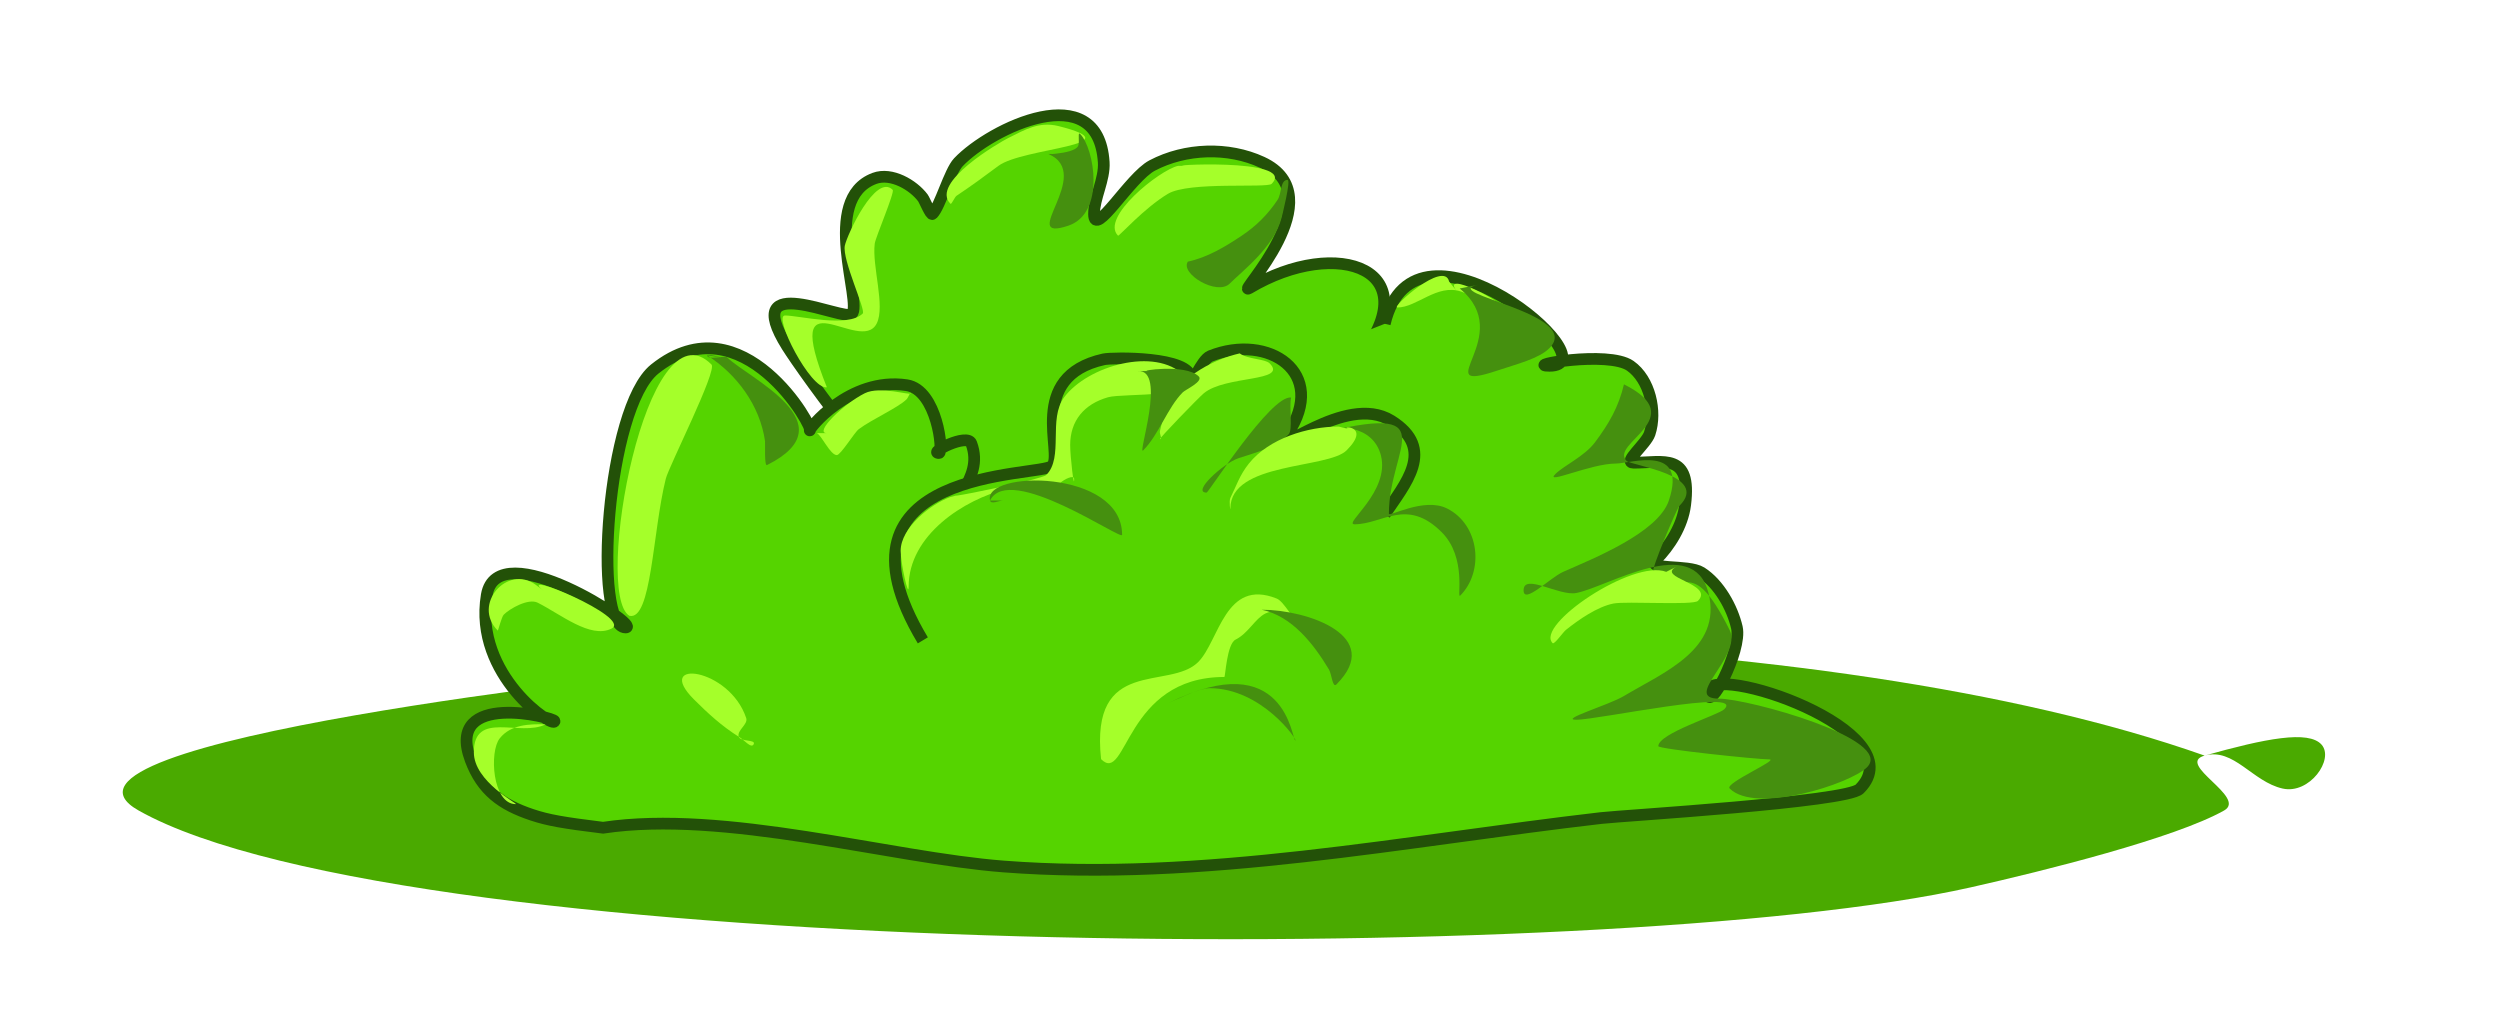 <?xml version="1.0" encoding="UTF-8" standalone="no"?>
<!-- Created with Inkscape (http://www.inkscape.org/) -->

<svg
   xmlns:dc="http://purl.org/dc/elements/1.1/"
   xmlns:cc="http://creativecommons.org/ns#"
   xmlns:rdf="http://www.w3.org/1999/02/22-rdf-syntax-ns#"
   xmlns:svg="http://www.w3.org/2000/svg"
   xmlns="http://www.w3.org/2000/svg"
   xmlns:sodipodi="http://sodipodi.sourceforge.net/DTD/sodipodi-0.dtd"
   xmlns:inkscape="http://www.inkscape.org/namespaces/inkscape"
   width="210mm"
   height="87mm"
   viewBox="0 0 744.094 308.268"
   id="svg4974"
   version="1.1"
   inkscape:version="0.91 r13725"
   sodipodi:docname="bush1.svg">
  <defs
     id="defs4976" />
  <sodipodi:namedview
     id="base"
     pagecolor="#ffffff"
     bordercolor="#666666"
     borderopacity="1.0"
     inkscape:pageopacity="0.0"
     inkscape:pageshadow="2"
     inkscape:zoom="0.35"
     inkscape:cx="261.06842"
     inkscape:cy="520"
     inkscape:document-units="px"
     inkscape:current-layer="layer1"
     showgrid="false"
     inkscape:window-width="1366"
     inkscape:window-height="706"
     inkscape:window-x="-8"
     inkscape:window-y="-8"
     inkscape:window-maximized="1" />
  <g
     inkscape:label="Layer 1"
     inkscape:groupmode="layer"
     id="layer1"
     transform="translate(0,-744.094)">
    <path
       style="fill:#4aaa00;fill-opacity:1;fill-rule:evenodd;stroke:none;stroke-width:1px;stroke-linecap:butt;stroke-linejoin:miter;stroke-opacity:1"
       d="M 656.175,968.99 C 542.123,928.727 344.155,927.674 209.487,942.847 193.658,944.63 4.539,964.647 41.254,985.33 c 79.94,45.032 437.351,47.201 545.307,22.876 21.904,-4.936 60.776,-14.629 75.415,-22.876 6.972,-3.928 -14.62,-13.856 -5.801,-16.34 8.648,-2.436 14.227,7.781 23.205,9.804 8.029,1.809 15.469,-8.714 11.602,-13.072 -3.861,-4.35 -16.73,-1.824 -34.807,3.268 z"
       id="path4788-6"
       inkscape:connector-curvature="0" />
    <g
       id="g4729-1"
       transform="matrix(1.744,0,0,1.744,1591.859,643.462)">
      <path
         style="fill:#55d400;fill-rule:evenodd;stroke:#235108;stroke-width:2;stroke-linecap:butt;stroke-linejoin:miter;stroke-miterlimit:4;stroke-dasharray:none;stroke-opacity:1"
         d="m -752.512,145.488 c -5.529,0.474 -23.215,-24.354 -25.911,-28.667 -8.28,-13.247 9.706,-4.193 11.026,-5.513 1.927,-1.927 -5.568,-19.619 3.859,-23.154 2.906,-1.09 6.642,1.138 8.269,3.308 0.299,0.398 1.365,3.045 1.654,2.756 1.291,-1.291 2.903,-7.229 4.41,-8.821 5.501,-5.807 23.889,-14.699 24.808,0 0.182,2.912 -1.654,6.146 -1.654,8.821 0,4.306 6.113,-6.264 9.923,-8.269 5.663,-2.981 12.97,-3.216 18.744,-0.551 12.583,5.808 -4.559,22.913 -2.205,21.5 15.084,-9.05 31.435,-3.211 18.193,12.68"
         id="path4731-8"
         inkscape:connector-curvature="0"
         sodipodi:nodetypes="csssscssssssc" />
      <path
         style="fill:#55d400;fill-rule:evenodd;stroke:#235108;stroke-width:2;stroke-linecap:butt;stroke-linejoin:miter;stroke-miterlimit:4;stroke-dasharray:none;stroke-opacity:1"
         d="m -676.434,112.962 c 5.137,-21.818 39.187,7.167 28.116,7.167 -4.594,0 10.019,-2.635 13.782,0 3.322,2.326 4.574,7.778 3.308,11.577 -0.598,1.795 -4.648,4.962 -2.756,4.962 5.149,0 9.94,-1.785 8.821,7.167 -0.451,3.608 -2.649,7.06 -4.962,9.372 -1.892,1.892 5.461,0.769 7.718,2.205 3.043,1.936 5.288,6.006 6.064,9.372 0.906,3.927 -4.962,15.056 -4.962,11.026 0,-5.374 35.808,6.641 25.911,16.539 -2.254,2.254 -40.426,4.537 -44.103,4.962 -33.526,3.868 -68.049,10.88 -101.989,8.269 -19.414,-1.493 -47.596,-9.739 -68.36,-6.615 -6.797,-0.84 -9.353,-1.28 -12.128,-2.205 -5.189,-1.73 -8.512,-4.139 -10.475,-9.372 -4.48,-11.947 14.334,-7.239 14.334,-6.615 0,1.365 -13.866,-7.769 -11.577,-21.5 1.804,-10.825 26.66,5.513 23.706,5.513 -5.687,0 -3.265,-37.522 4.962,-44.103 15.031,-12.025 27.45,10.475 26.462,10.475 -0.387,0 6.735,-9.189 16.539,-7.718 5.21,0.781 6.338,11.577 5.513,11.577 -1.919,0 4.839,-3.45 5.513,-1.654 1.235,3.293 -0.114,5.741 -1.103,7.718"
         id="path4733-3"
         inkscape:connector-curvature="0"
         sodipodi:nodetypes="csssssssssssscssssssssssc" />
      <path
         style="fill:#55d400;fill-rule:evenodd;stroke:#235108;stroke-width:2;stroke-linecap:butt;stroke-linejoin:miter;stroke-miterlimit:4;stroke-dasharray:none;stroke-opacity:1"
         d="m -755.269,166.989 c -17.858,-29.753 20.106,-27.824 22.052,-29.77 2.055,-2.055 -4.538,-15.224 8.821,-18.193 1.432,-0.318 14.885,-0.534 14.885,3.308 0,1.694 1.735,-3.23 3.308,-3.859 9.903,-3.961 20.176,2.813 13.231,13.231 -3.325,4.988 9.749,-7.138 17.641,-2.205 7.73,4.831 2.357,10.798 -1.103,15.987"
         id="path4736-9"
         inkscape:connector-curvature="0" />
      <path
         style="fill:#a5ff2a;fill-opacity:1;fill-rule:evenodd;stroke:none;stroke-width:1px;stroke-linecap:butt;stroke-linejoin:miter;stroke-opacity:1"
         d="m -805.372,162.789 c -6.15,-3.942 2.943,-53.971 14.034,-42.88 1.028,1.028 -7.26,17.346 -7.796,19.491 -2.275,9.101 -2.418,24.344 -6.237,23.389 z"
         id="path4738-3"
         inkscape:connector-curvature="0" />
      <path
         style="fill:#a5ff2a;fill-opacity:1;fill-rule:evenodd;stroke:none;stroke-width:1px;stroke-linecap:butt;stroke-linejoin:miter;stroke-opacity:1"
         d="m -821.344,157.495 c -4.856,-3.53 -10.9,3.396 -6.467,7.829 0.054,0.054 0.654,-2.356 1.021,-2.723 1.034,-1.034 4.199,-2.836 5.787,-2.042 3.903,1.952 9.016,6.214 12.594,4.425 3.697,-1.848 -16.753,-10.352 -11.573,-6.467"
         id="path4740-9"
         inkscape:connector-curvature="0" />
      <path
         style="fill:#a5ff2a;fill-opacity:1;fill-rule:evenodd;stroke:none;stroke-width:1px;stroke-linecap:butt;stroke-linejoin:miter;stroke-opacity:1"
         d="m -819.642,181.322 c -2.815,-0.075 -5.936,0.016 -7.829,2.383 -1.825,2.281 -1.262,11.233 2.723,11.233 0.566,0 -7.148,-3.79 -7.148,-8.85 0,-7.213 7.87,-2.574 12.254,-4.765 z"
         id="path4742-7"
         inkscape:connector-curvature="0" />
      <path
         style="fill:#a5ff2a;fill-opacity:1;fill-rule:evenodd;stroke:none;stroke-width:1px;stroke-linecap:butt;stroke-linejoin:miter;stroke-opacity:1"
         d="m -773.35,131.626 c 0.829,0.403 2.28,3.744 3.404,3.744 0.658,0 2.994,-3.862 3.744,-4.425 2.244,-1.683 6.732,-3.669 8.169,-5.106 0.289,-0.289 0.681,-1.43 0.681,-1.021 0,0.449 -5.202,-1.313 -7.829,0 -3.692,1.846 -8.714,6.808 -6.467,6.808"
         id="path4744-5"
         inkscape:connector-curvature="0" />
      <path
         style="fill:#a5ff2a;fill-opacity:1;fill-rule:evenodd;stroke:none;stroke-width:1px;stroke-linecap:butt;stroke-linejoin:miter;stroke-opacity:1"
         d="m -750.545,142.518 c -3.317,1.176 -8.51,5.235 -8.51,9.19 0,2.092 1.362,8.219 1.362,6.127 0,-8.819 9.454,-14.873 16.679,-16.679 2.107,-0.527 7.894,0.275 9.19,-1.021 0.584,-0.584 2.383,-1.507 2.383,-0.681 0,1.942 -0.681,-3.844 -0.681,-5.787 0,-4.152 2.36,-6.996 6.467,-8.169 2.578,-0.737 16.927,0.248 12.935,-3.744 -4.895,-4.895 -16.383,-1.642 -20.423,3.744 -2.781,3.709 -0.038,10.249 -3.063,13.275 -0.785,0.785 -18.297,4.234 -14.977,3.404"
         id="path4746-3"
         inkscape:connector-curvature="0" />
      <path
         style="fill:#a5ff2a;fill-opacity:1;fill-rule:evenodd;stroke:none;stroke-width:1px;stroke-linecap:butt;stroke-linejoin:miter;stroke-opacity:1"
         d="m -771.648,123.797 c -2.774,0.461 -9.243,-12.254 -7.148,-12.254 2.381,0 10.77,2.164 13.275,-0.34 0.557,-0.557 -3.54,-9.192 -3.063,-11.573 0.363,-1.816 5.275,-12.425 8.169,-9.531 0.397,0.397 -2.927,8.096 -3.063,9.19 -0.484,3.868 1.835,10.627 0.34,13.615 -2.766,5.532 -16.491,-9.062 -8.51,10.892 z"
         id="path4748-7"
         inkscape:connector-curvature="0" />
      <path
         style="fill:#a5ff2a;fill-opacity:1;fill-rule:evenodd;stroke:none;stroke-width:1px;stroke-linecap:butt;stroke-linejoin:miter;stroke-opacity:1"
         d="m -732.164,79.207 c -3.278,-0.792 -5.661,0.618 -8.51,2.042 -1.531,0.765 -13.44,7.664 -9.871,11.233 0.163,0.163 0.726,-1.164 1.021,-1.362 2.451,-1.634 4.794,-3.341 7.148,-5.106 4.19,-3.143 23.525,-3.479 10.211,-6.808 z"
         id="path4750-6"
         inkscape:connector-curvature="0" />
      <path
         style="fill:#a5ff2a;fill-opacity:1;fill-rule:evenodd;stroke:none;stroke-width:1px;stroke-linecap:butt;stroke-linejoin:miter;stroke-opacity:1"
         d="m -711.741,86.015 c -3.107,0.698 -13.312,8.813 -10.211,11.913 0.145,0.145 4.448,-4.711 8.51,-7.148 3.592,-2.155 16.932,-0.934 17.7,-1.702 4.602,-4.602 -20.46,-3.063 -14.296,-3.063"
         id="path4752-5"
         inkscape:connector-curvature="0" />
      <path
         style="fill:#a5ff2a;fill-opacity:1;fill-rule:evenodd;stroke:none;stroke-width:1px;stroke-linecap:butt;stroke-linejoin:miter;stroke-opacity:1"
         d="m -701.189,118.011 c -4.375,1.002 -9.583,3.751 -11.913,7.829 -0.984,1.722 -1.248,3.632 -1.702,5.446 -0.11,0.44 0.454,1.362 0,1.362 -0.255,0 6.539,-7.037 7.488,-7.829 3.697,-3.081 14.429,-1.91 11.233,-5.106 -0.786,-0.786 -3.716,-0.66 -5.106,-1.702 z"
         id="path4754-4"
         inkscape:connector-curvature="0" />
      <path
         style="fill:#a5ff2a;fill-opacity:1;fill-rule:evenodd;stroke:none;stroke-width:1px;stroke-linecap:butt;stroke-linejoin:miter;stroke-opacity:1"
         d="m -665.449,105.757 c -0.836,-3.705 -9.933,4.425 -8.85,4.425 3.358,0 6.776,-4.095 10.892,-2.723 0.963,0.321 7.07,3.142 7.148,3.063 0.96,-0.96 -11.021,-7.054 -7.829,-3.063"
         id="path4756-7"
         inkscape:connector-curvature="0" />
      <path
         style="fill:#45900f;fill-opacity:1;fill-rule:evenodd;stroke:none;stroke-width:1px;stroke-linecap:butt;stroke-linejoin:miter;stroke-opacity:1"
         d="m -792.071,118.351 c 5.058,3.235 9.001,8.546 9.871,14.636 0.054,0.382 -0.153,4.331 0.34,4.085 14.117,-7.058 -3.328,-14.901 -6.808,-18.381 -0.371,-0.371 -3.404,0.548 -3.404,-0.34 0,-0.333 2.114,0.302 2.383,0.34"
         id="path4758-5"
         inkscape:connector-curvature="0" />
      <path
         style="fill:#45900f;fill-opacity:1;fill-rule:evenodd;stroke:none;stroke-width:1px;stroke-linecap:butt;stroke-linejoin:miter;stroke-opacity:1"
         d="m -710.039,102.353 c 3.357,-0.723 6.359,-2.538 9.19,-4.425 2.492,-1.662 4.471,-3.642 6.127,-6.127 0.704,-1.055 0.433,-3.404 1.702,-3.404 0.613,0 -0.947,6.172 -1.021,6.467 -1.24,4.962 -6.72,9.102 -8.85,11.233 -2.137,2.137 -8.52,-1.686 -7.148,-3.744 z"
         id="path4760-0"
         inkscape:connector-curvature="0" />
      <path
         style="fill:#45900f;fill-opacity:1;fill-rule:evenodd;stroke:none;stroke-width:1px;stroke-linecap:butt;stroke-linejoin:miter;stroke-opacity:1"
         d="m -733.866,83.973 c 7.996,3.401 -5.47,15.212 3.404,12.254 6.423,-2.141 4.432,-13.268 2.042,-15.658 -0.488,-0.488 -0.032,1.425 -0.34,2.042 -0.809,1.619 -7.703,1.362 -3.063,1.362"
         id="path4762-3"
         inkscape:connector-curvature="0" />
      <path
         style="fill:#45900f;fill-opacity:1;fill-rule:evenodd;stroke:none;stroke-width:1px;stroke-linecap:butt;stroke-linejoin:miter;stroke-opacity:1"
         d="m -743.8,143.123 c 3.243,-6.559 22.539,6.932 22.539,5.86 0,-11.286 -23.828,-11.014 -22.539,-5.86 0.182,0.729 1.503,0 2.254,0"
         id="path4764-1"
         inkscape:connector-curvature="0" />
      <path
         style="fill:#45900f;fill-opacity:1;fill-rule:evenodd;stroke:none;stroke-width:1px;stroke-linecap:butt;stroke-linejoin:miter;stroke-opacity:1"
         d="m -718.556,121.035 c 4.975,-0.322 -0.174,14.599 0.902,13.524 2.651,-2.651 4.143,-7.299 6.762,-9.917 0.455,-0.455 3.563,-1.847 2.705,-2.705 -2.239,-2.239 -10.673,-0.902 -8.565,-0.902"
         id="path4766-1"
         inkscape:connector-curvature="0" />
      <path
         style="fill:#45900f;fill-opacity:1;fill-rule:evenodd;stroke:none;stroke-width:1px;stroke-linecap:butt;stroke-linejoin:miter;stroke-opacity:1"
         d="m -692.41,125.543 c -3.466,-0.47 -14.093,16.228 -14.425,16.228 -2.658,0 2.887,-5.02 5.409,-5.86 3.538,-1.179 6.279,-1.771 8.565,-4.057 0.802,-0.802 0.057,-4.734 0.451,-6.311 z"
         id="path4768-5"
         inkscape:connector-curvature="0" />
      <path
         style="fill:#45900f;fill-opacity:1;fill-rule:evenodd;stroke:none;stroke-width:1px;stroke-linecap:butt;stroke-linejoin:miter;stroke-opacity:1"
         d="m -635.611,123.289 c -0.914,3.898 -2.617,6.795 -4.959,9.917 -1.777,2.369 -5.297,3.945 -6.762,5.409 -1.899,1.899 5.999,-1.803 10.368,-1.803 2.432,0 12.254,-3.404 9.016,6.311 -1.84,5.519 -13.016,9.942 -18.032,12.171 -2.273,1.01 -6.762,5.643 -6.762,3.156 0,-3.009 6.065,1.041 9.016,0.451 5.456,-1.091 19.978,-10.246 22.539,0 2.407,9.629 -7.765,13.584 -14.425,17.581 -2.593,1.556 -11.138,4.057 -8.114,4.057 3.619,0 28.848,-5.407 25.244,-1.803 -0.996,0.996 -11.27,4.126 -11.27,6.311 0,0.491 16.904,2.254 18.933,2.254 1.806,0 -7.654,4.067 -6.762,4.959 4.46,4.46 20.64,-0.805 23.441,-3.606 4.836,-4.836 -20.354,-11.72 -25.244,-11.72 -6.435,0 4.039,-7.249 1.803,-11.72 -6.924,-13.847 -7.714,-4.558 -13.073,-9.917 -0.335,-0.335 4.035,-10.797 4.508,-11.27 5.256,-5.256 -8.205,-6.853 -9.016,-7.663 -3.034,-3.034 11.138,-7.278 -0.451,-13.073 z"
         id="path4770-2"
         inkscape:connector-curvature="0" />
      <path
         style="fill:#45900f;fill-opacity:1;fill-rule:evenodd;stroke:none;stroke-width:1px;stroke-linecap:butt;stroke-linejoin:miter;stroke-opacity:1"
         d="m -688.353,131.854 c 3.806,-2.111 9.993,-1.501 11.27,3.606 1.548,6.191 -6.523,11.72 -4.508,11.72 4.761,0 8.911,-4.613 14.876,1.352 4.361,4.361 2.516,11.459 3.156,10.819 4.109,-4.109 3.341,-12.078 -2.254,-14.876 -3.919,-1.959 -9.917,1.517 -9.917,0.902 0,-11.531 10.125,-19.21 -12.622,-13.524 z"
         id="path4772-6"
         inkscape:connector-curvature="0" />
      <path
         style="fill:#a5ff2a;fill-opacity:1;fill-rule:evenodd;stroke:none;stroke-width:1px;stroke-linecap:butt;stroke-linejoin:miter;stroke-opacity:1"
         d="m -684.296,130.501 c -5.295,-0.001 -11.892,2.017 -15.327,6.311 -1.603,2.003 -2.161,3.871 -3.156,5.86 -0.269,0.538 0,2.404 0,1.803 0,-7.967 16.642,-6.725 19.835,-9.917 4.499,-4.499 -1.721,-4.149 0.451,-3.606"
         id="path4774-6"
         inkscape:connector-curvature="0" />
      <path
         style="fill:#a5ff2a;fill-opacity:1;fill-rule:evenodd;stroke:none;stroke-width:1px;stroke-linecap:butt;stroke-linejoin:miter;stroke-opacity:1"
         d="m -628.398,155.294 c -5.668,-2.196 -22.455,9.1 -19.384,12.171 0.281,0.281 1.783,-1.877 2.254,-2.254 2.197,-1.758 5.361,-3.957 8.114,-4.508 2.175,-0.435 13.63,0.344 14.425,-0.451 2.94,-2.94 -7.394,-3.966 -3.606,-5.86"
         id="path4776-1"
         inkscape:connector-curvature="0" />
      <path
         style="fill:#a5ff2a;fill-opacity:1;fill-rule:evenodd;stroke:none;stroke-width:1px;stroke-linecap:butt;stroke-linejoin:miter;stroke-opacity:1"
         d="m -786.688,183.436 c -2.877,-1.802 -5.27,-3.995 -7.65,-6.375 -6.973,-6.973 6.033,-5.489 8.925,3.188 0.362,1.086 -1.637,2.102 -1.275,3.188 0.301,0.902 2.975,0.425 2.55,1.275 -0.425,0.85 -1.7,-0.85 -2.55,-1.275 z"
         id="path4778-1"
         inkscape:connector-curvature="0" />
      <path
         style="fill:#a5ff2a;fill-opacity:1;fill-rule:evenodd;stroke:none;stroke-width:1px;stroke-linecap:butt;stroke-linejoin:miter;stroke-opacity:1"
         d="m -724.849,187.261 c -1.906,-17.635 11.652,-11.652 16.575,-16.575 3.579,-3.579 4.574,-14.363 13.388,-10.838 1.331,0.532 2.783,3.825 3.825,3.825 0.251,0 -3.331,-2.478 -5.738,-1.275 -1.802,0.901 -2.903,3.364 -5.1,4.463 -1.504,0.752 -1.733,6.375 -1.913,6.375 -17.034,0 -16.599,18.464 -21.038,14.025 z"
         id="path4780-7"
         inkscape:connector-curvature="0" />
      <path
         style="fill:#45900f;fill-opacity:1;fill-rule:evenodd;stroke:none;stroke-width:1px;stroke-linecap:butt;stroke-linejoin:miter;stroke-opacity:1"
         d="m -713.374,177.698 c 0.829,-0.355 5.296,-2.55 7.013,-2.55 8.937,0 15.109,8.925 14.663,8.925 -0.602,0 -1.592,-16.417 -21.675,-6.375 z"
         id="path4782-0"
         inkscape:connector-curvature="0" />
      <path
         style="fill:#45900f;fill-opacity:1;fill-rule:evenodd;stroke:none;stroke-width:1px;stroke-linecap:butt;stroke-linejoin:miter;stroke-opacity:1"
         d="m -697.436,161.76 c 5.167,1.085 8.857,5.837 11.475,10.2 0.489,0.815 0.603,3.222 1.275,2.55 8.237,-8.237 -4.927,-12.75 -12.75,-12.75 z"
         id="path4784-6"
         inkscape:connector-curvature="0" />
      <path
         style="fill:#45900f;fill-opacity:1;fill-rule:evenodd;stroke:none;stroke-width:1px;stroke-linecap:butt;stroke-linejoin:miter;stroke-opacity:1"
         d="m -663.648,106.935 c 9.882,8.059 -5.868,18.106 6.375,14.025 3.505,-1.168 7.163,-2.063 8.925,-3.825 5.949,-5.949 -19.344,-9.391 -12.113,-10.838"
         id="path4786-2"
         inkscape:connector-curvature="0" />
    </g>
  </g>
</svg>
